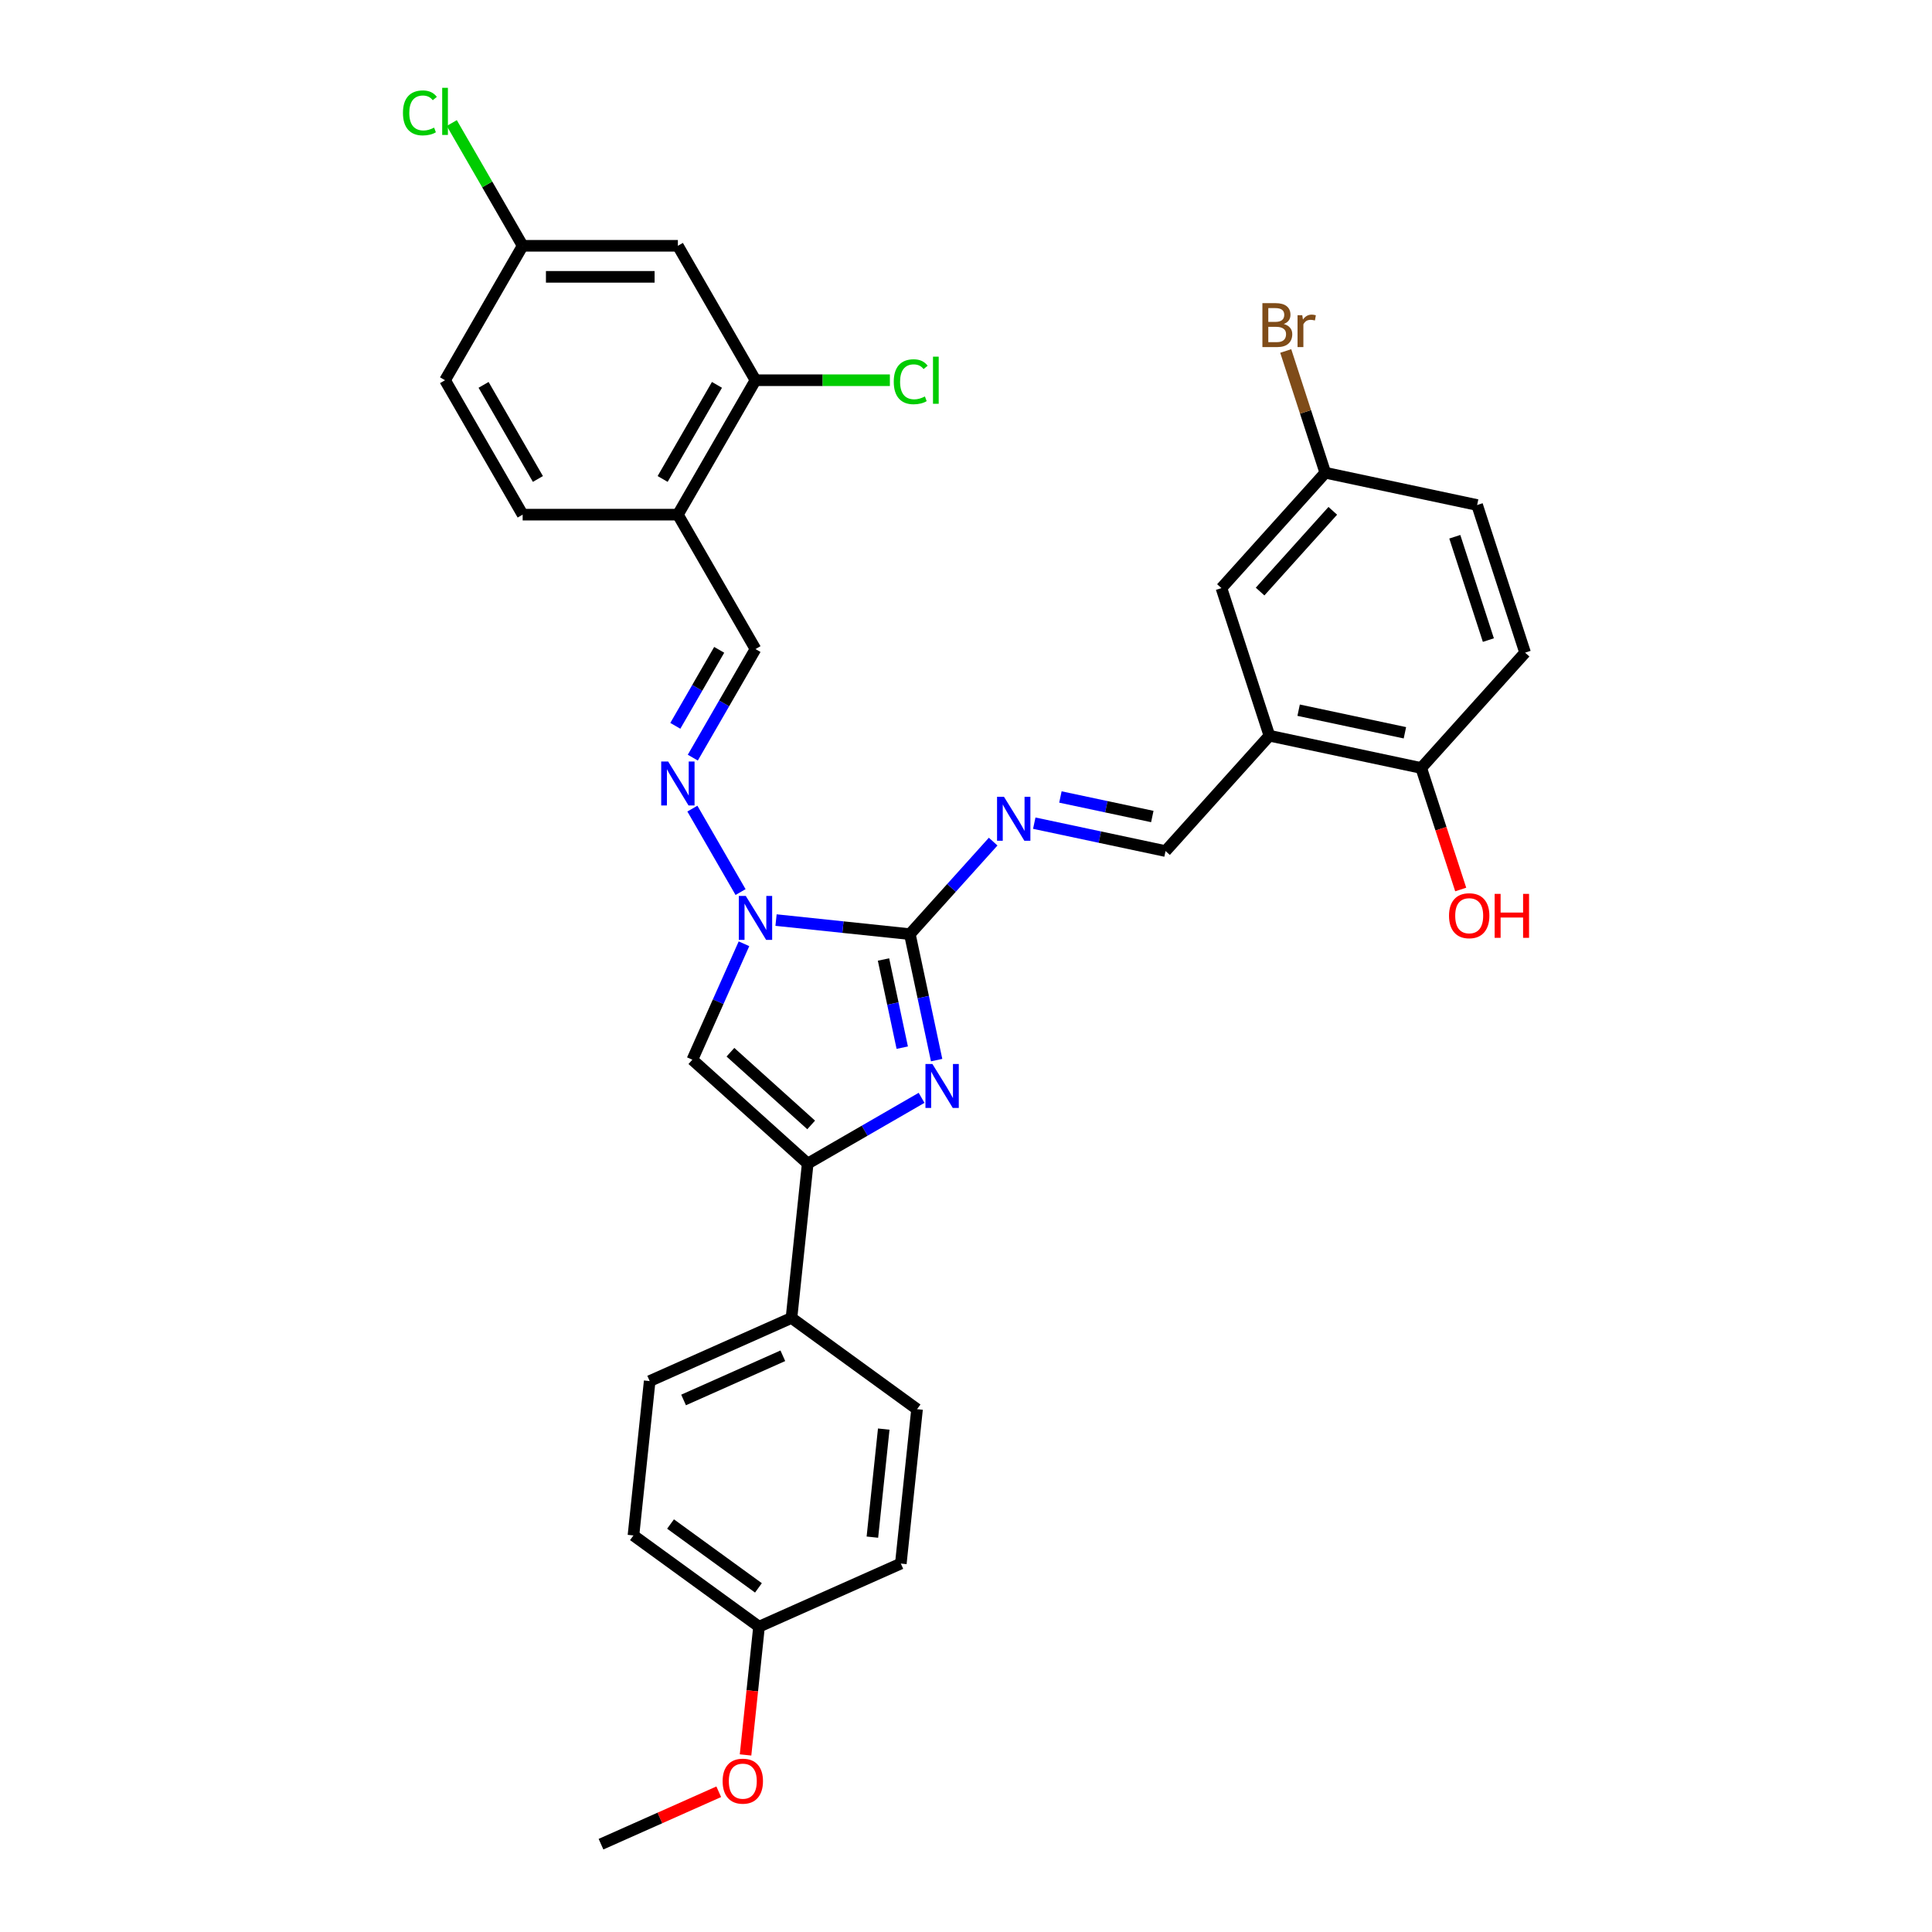<?xml version='1.0' encoding='iso-8859-1'?>
<svg version='1.1' baseProfile='full'
              xmlns='http://www.w3.org/2000/svg'
                      xmlns:rdkit='http://www.rdkit.org/xml'
                      xmlns:xlink='http://www.w3.org/1999/xlink'
                  xml:space='preserve'
width='1000px' height='1000px' viewBox='0 0 1000 1000'>
<!-- END OF HEADER -->
<rect style='opacity:1.0;fill:#FFFFFF;stroke:none' width='1000' height='1000' x='0' y='0'> </rect>
<path class='bond-0' d='M 470.939,483.51 L 477.868,516.111' style='fill:none;fill-rule:evenodd;stroke:#000000;stroke-width:6px;stroke-linecap:butt;stroke-linejoin:miter;stroke-opacity:1' />
<path class='bond-0' d='M 477.868,516.111 L 484.797,548.711' style='fill:none;fill-rule:evenodd;stroke:#0000FF;stroke-width:6px;stroke-linecap:butt;stroke-linejoin:miter;stroke-opacity:1' />
<path class='bond-0' d='M 457.301,496.631 L 462.151,519.451' style='fill:none;fill-rule:evenodd;stroke:#000000;stroke-width:6px;stroke-linecap:butt;stroke-linejoin:miter;stroke-opacity:1' />
<path class='bond-0' d='M 462.151,519.451 L 467.002,542.271' style='fill:none;fill-rule:evenodd;stroke:#0000FF;stroke-width:6px;stroke-linecap:butt;stroke-linejoin:miter;stroke-opacity:1' />
<path class='bond-1' d='M 470.939,483.51 L 436.307,479.871' style='fill:none;fill-rule:evenodd;stroke:#000000;stroke-width:6px;stroke-linecap:butt;stroke-linejoin:miter;stroke-opacity:1' />
<path class='bond-1' d='M 436.307,479.871 L 401.675,476.231' style='fill:none;fill-rule:evenodd;stroke:#0000FF;stroke-width:6px;stroke-linecap:butt;stroke-linejoin:miter;stroke-opacity:1' />
<path class='bond-4' d='M 470.939,483.51 L 492.499,459.565' style='fill:none;fill-rule:evenodd;stroke:#000000;stroke-width:6px;stroke-linecap:butt;stroke-linejoin:miter;stroke-opacity:1' />
<path class='bond-4' d='M 492.499,459.565 L 514.06,435.619' style='fill:none;fill-rule:evenodd;stroke:#0000FF;stroke-width:6px;stroke-linecap:butt;stroke-linejoin:miter;stroke-opacity:1' />
<path class='bond-2' d='M 477.005,568.237 L 447.535,585.251' style='fill:none;fill-rule:evenodd;stroke:#0000FF;stroke-width:6px;stroke-linecap:butt;stroke-linejoin:miter;stroke-opacity:1' />
<path class='bond-2' d='M 447.535,585.251 L 418.065,602.266' style='fill:none;fill-rule:evenodd;stroke:#000000;stroke-width:6px;stroke-linecap:butt;stroke-linejoin:miter;stroke-opacity:1' />
<path class='bond-3' d='M 385.079,488.497 L 371.72,518.502' style='fill:none;fill-rule:evenodd;stroke:#0000FF;stroke-width:6px;stroke-linecap:butt;stroke-linejoin:miter;stroke-opacity:1' />
<path class='bond-3' d='M 371.72,518.502 L 358.361,548.507' style='fill:none;fill-rule:evenodd;stroke:#000000;stroke-width:6px;stroke-linecap:butt;stroke-linejoin:miter;stroke-opacity:1' />
<path class='bond-5' d='M 383.31,461.728 L 358.372,418.534' style='fill:none;fill-rule:evenodd;stroke:#0000FF;stroke-width:6px;stroke-linecap:butt;stroke-linejoin:miter;stroke-opacity:1' />
<path class='bond-11' d='M 418.065,602.266 L 409.668,682.166' style='fill:none;fill-rule:evenodd;stroke:#000000;stroke-width:6px;stroke-linecap:butt;stroke-linejoin:miter;stroke-opacity:1' />
<path class='bond-32' d='M 418.065,602.266 L 358.361,548.507' style='fill:none;fill-rule:evenodd;stroke:#000000;stroke-width:6px;stroke-linecap:butt;stroke-linejoin:miter;stroke-opacity:1' />
<path class='bond-32' d='M 419.861,582.261 L 378.068,544.63' style='fill:none;fill-rule:evenodd;stroke:#000000;stroke-width:6px;stroke-linecap:butt;stroke-linejoin:miter;stroke-opacity:1' />
<path class='bond-7' d='M 535.334,426.067 L 569.308,433.288' style='fill:none;fill-rule:evenodd;stroke:#0000FF;stroke-width:6px;stroke-linecap:butt;stroke-linejoin:miter;stroke-opacity:1' />
<path class='bond-7' d='M 569.308,433.288 L 603.282,440.509' style='fill:none;fill-rule:evenodd;stroke:#000000;stroke-width:6px;stroke-linecap:butt;stroke-linejoin:miter;stroke-opacity:1' />
<path class='bond-7' d='M 548.867,412.516 L 572.649,417.571' style='fill:none;fill-rule:evenodd;stroke:#0000FF;stroke-width:6px;stroke-linecap:butt;stroke-linejoin:miter;stroke-opacity:1' />
<path class='bond-7' d='M 572.649,417.571 L 596.431,422.626' style='fill:none;fill-rule:evenodd;stroke:#000000;stroke-width:6px;stroke-linecap:butt;stroke-linejoin:miter;stroke-opacity:1' />
<path class='bond-9' d='M 358.596,392.151 L 374.817,364.055' style='fill:none;fill-rule:evenodd;stroke:#0000FF;stroke-width:6px;stroke-linecap:butt;stroke-linejoin:miter;stroke-opacity:1' />
<path class='bond-9' d='M 374.817,364.055 L 391.038,335.958' style='fill:none;fill-rule:evenodd;stroke:#000000;stroke-width:6px;stroke-linecap:butt;stroke-linejoin:miter;stroke-opacity:1' />
<path class='bond-9' d='M 349.547,375.688 L 360.901,356.021' style='fill:none;fill-rule:evenodd;stroke:#0000FF;stroke-width:6px;stroke-linecap:butt;stroke-linejoin:miter;stroke-opacity:1' />
<path class='bond-9' d='M 360.901,356.021 L 372.256,336.353' style='fill:none;fill-rule:evenodd;stroke:#000000;stroke-width:6px;stroke-linecap:butt;stroke-linejoin:miter;stroke-opacity:1' />
<path class='bond-6' d='M 657.041,380.805 L 603.282,440.509' style='fill:none;fill-rule:evenodd;stroke:#000000;stroke-width:6px;stroke-linecap:butt;stroke-linejoin:miter;stroke-opacity:1' />
<path class='bond-13' d='M 657.041,380.805 L 735.626,397.508' style='fill:none;fill-rule:evenodd;stroke:#000000;stroke-width:6px;stroke-linecap:butt;stroke-linejoin:miter;stroke-opacity:1' />
<path class='bond-13' d='M 672.169,367.593 L 727.179,379.286' style='fill:none;fill-rule:evenodd;stroke:#000000;stroke-width:6px;stroke-linecap:butt;stroke-linejoin:miter;stroke-opacity:1' />
<path class='bond-14' d='M 657.041,380.805 L 632.214,304.396' style='fill:none;fill-rule:evenodd;stroke:#000000;stroke-width:6px;stroke-linecap:butt;stroke-linejoin:miter;stroke-opacity:1' />
<path class='bond-8' d='M 350.868,266.381 L 391.038,335.958' style='fill:none;fill-rule:evenodd;stroke:#000000;stroke-width:6px;stroke-linecap:butt;stroke-linejoin:miter;stroke-opacity:1' />
<path class='bond-10' d='M 350.868,266.381 L 391.038,196.804' style='fill:none;fill-rule:evenodd;stroke:#000000;stroke-width:6px;stroke-linecap:butt;stroke-linejoin:miter;stroke-opacity:1' />
<path class='bond-10' d='M 342.978,247.911 L 371.097,199.207' style='fill:none;fill-rule:evenodd;stroke:#000000;stroke-width:6px;stroke-linecap:butt;stroke-linejoin:miter;stroke-opacity:1' />
<path class='bond-15' d='M 350.868,266.381 L 270.527,266.381' style='fill:none;fill-rule:evenodd;stroke:#000000;stroke-width:6px;stroke-linecap:butt;stroke-linejoin:miter;stroke-opacity:1' />
<path class='bond-12' d='M 391.038,196.804 L 350.868,127.227' style='fill:none;fill-rule:evenodd;stroke:#000000;stroke-width:6px;stroke-linecap:butt;stroke-linejoin:miter;stroke-opacity:1' />
<path class='bond-21' d='M 391.038,196.804 L 425.818,196.804' style='fill:none;fill-rule:evenodd;stroke:#000000;stroke-width:6px;stroke-linecap:butt;stroke-linejoin:miter;stroke-opacity:1' />
<path class='bond-21' d='M 425.818,196.804 L 460.597,196.804' style='fill:none;fill-rule:evenodd;stroke:#00CC00;stroke-width:6px;stroke-linecap:butt;stroke-linejoin:miter;stroke-opacity:1' />
<path class='bond-16' d='M 409.668,682.166 L 336.273,714.844' style='fill:none;fill-rule:evenodd;stroke:#000000;stroke-width:6px;stroke-linecap:butt;stroke-linejoin:miter;stroke-opacity:1' />
<path class='bond-16' d='M 405.194,701.747 L 353.817,724.621' style='fill:none;fill-rule:evenodd;stroke:#000000;stroke-width:6px;stroke-linecap:butt;stroke-linejoin:miter;stroke-opacity:1' />
<path class='bond-17' d='M 409.668,682.166 L 474.664,729.389' style='fill:none;fill-rule:evenodd;stroke:#000000;stroke-width:6px;stroke-linecap:butt;stroke-linejoin:miter;stroke-opacity:1' />
<path class='bond-35' d='M 350.868,127.227 L 270.527,127.227' style='fill:none;fill-rule:evenodd;stroke:#000000;stroke-width:6px;stroke-linecap:butt;stroke-linejoin:miter;stroke-opacity:1' />
<path class='bond-35' d='M 338.817,143.295 L 282.578,143.295' style='fill:none;fill-rule:evenodd;stroke:#000000;stroke-width:6px;stroke-linecap:butt;stroke-linejoin:miter;stroke-opacity:1' />
<path class='bond-18' d='M 735.626,397.508 L 789.384,337.804' style='fill:none;fill-rule:evenodd;stroke:#000000;stroke-width:6px;stroke-linecap:butt;stroke-linejoin:miter;stroke-opacity:1' />
<path class='bond-29' d='M 735.626,397.508 L 745.843,428.956' style='fill:none;fill-rule:evenodd;stroke:#000000;stroke-width:6px;stroke-linecap:butt;stroke-linejoin:miter;stroke-opacity:1' />
<path class='bond-29' d='M 745.843,428.956 L 756.061,460.404' style='fill:none;fill-rule:evenodd;stroke:#FF0000;stroke-width:6px;stroke-linecap:butt;stroke-linejoin:miter;stroke-opacity:1' />
<path class='bond-20' d='M 632.214,304.396 L 685.972,244.691' style='fill:none;fill-rule:evenodd;stroke:#000000;stroke-width:6px;stroke-linecap:butt;stroke-linejoin:miter;stroke-opacity:1' />
<path class='bond-20' d='M 652.219,306.192 L 689.849,264.399' style='fill:none;fill-rule:evenodd;stroke:#000000;stroke-width:6px;stroke-linecap:butt;stroke-linejoin:miter;stroke-opacity:1' />
<path class='bond-23' d='M 270.527,266.381 L 230.357,196.804' style='fill:none;fill-rule:evenodd;stroke:#000000;stroke-width:6px;stroke-linecap:butt;stroke-linejoin:miter;stroke-opacity:1' />
<path class='bond-23' d='M 278.417,247.911 L 250.298,199.207' style='fill:none;fill-rule:evenodd;stroke:#000000;stroke-width:6px;stroke-linecap:butt;stroke-linejoin:miter;stroke-opacity:1' />
<path class='bond-25' d='M 336.273,714.844 L 327.875,794.744' style='fill:none;fill-rule:evenodd;stroke:#000000;stroke-width:6px;stroke-linecap:butt;stroke-linejoin:miter;stroke-opacity:1' />
<path class='bond-26' d='M 474.664,729.389 L 466.267,809.29' style='fill:none;fill-rule:evenodd;stroke:#000000;stroke-width:6px;stroke-linecap:butt;stroke-linejoin:miter;stroke-opacity:1' />
<path class='bond-26' d='M 457.425,739.695 L 451.546,795.625' style='fill:none;fill-rule:evenodd;stroke:#000000;stroke-width:6px;stroke-linecap:butt;stroke-linejoin:miter;stroke-opacity:1' />
<path class='bond-34' d='M 789.384,337.804 L 764.557,261.395' style='fill:none;fill-rule:evenodd;stroke:#000000;stroke-width:6px;stroke-linecap:butt;stroke-linejoin:miter;stroke-opacity:1' />
<path class='bond-34' d='M 770.378,331.308 L 753,277.822' style='fill:none;fill-rule:evenodd;stroke:#000000;stroke-width:6px;stroke-linecap:butt;stroke-linejoin:miter;stroke-opacity:1' />
<path class='bond-19' d='M 270.527,127.227 L 230.357,196.804' style='fill:none;fill-rule:evenodd;stroke:#000000;stroke-width:6px;stroke-linecap:butt;stroke-linejoin:miter;stroke-opacity:1' />
<path class='bond-27' d='M 270.527,127.227 L 252.185,95.458' style='fill:none;fill-rule:evenodd;stroke:#000000;stroke-width:6px;stroke-linecap:butt;stroke-linejoin:miter;stroke-opacity:1' />
<path class='bond-27' d='M 252.185,95.458 L 233.844,63.69' style='fill:none;fill-rule:evenodd;stroke:#00CC00;stroke-width:6px;stroke-linecap:butt;stroke-linejoin:miter;stroke-opacity:1' />
<path class='bond-24' d='M 685.972,244.691 L 764.557,261.395' style='fill:none;fill-rule:evenodd;stroke:#000000;stroke-width:6px;stroke-linecap:butt;stroke-linejoin:miter;stroke-opacity:1' />
<path class='bond-28' d='M 685.972,244.691 L 675.733,213.18' style='fill:none;fill-rule:evenodd;stroke:#000000;stroke-width:6px;stroke-linecap:butt;stroke-linejoin:miter;stroke-opacity:1' />
<path class='bond-28' d='M 675.733,213.18 L 665.495,181.668' style='fill:none;fill-rule:evenodd;stroke:#7F4C19;stroke-width:6px;stroke-linecap:butt;stroke-linejoin:miter;stroke-opacity:1' />
<path class='bond-22' d='M 392.872,841.967 L 466.267,809.29' style='fill:none;fill-rule:evenodd;stroke:#000000;stroke-width:6px;stroke-linecap:butt;stroke-linejoin:miter;stroke-opacity:1' />
<path class='bond-30' d='M 392.872,841.967 L 389.383,875.161' style='fill:none;fill-rule:evenodd;stroke:#000000;stroke-width:6px;stroke-linecap:butt;stroke-linejoin:miter;stroke-opacity:1' />
<path class='bond-30' d='M 389.383,875.161 L 385.894,908.355' style='fill:none;fill-rule:evenodd;stroke:#FF0000;stroke-width:6px;stroke-linecap:butt;stroke-linejoin:miter;stroke-opacity:1' />
<path class='bond-33' d='M 392.872,841.967 L 327.875,794.744' style='fill:none;fill-rule:evenodd;stroke:#000000;stroke-width:6px;stroke-linecap:butt;stroke-linejoin:miter;stroke-opacity:1' />
<path class='bond-33' d='M 392.567,821.885 L 347.069,788.828' style='fill:none;fill-rule:evenodd;stroke:#000000;stroke-width:6px;stroke-linecap:butt;stroke-linejoin:miter;stroke-opacity:1' />
<path class='bond-31' d='M 372.021,927.412 L 341.55,940.979' style='fill:none;fill-rule:evenodd;stroke:#FF0000;stroke-width:6px;stroke-linecap:butt;stroke-linejoin:miter;stroke-opacity:1' />
<path class='bond-31' d='M 341.55,940.979 L 311.079,954.545' style='fill:none;fill-rule:evenodd;stroke:#000000;stroke-width:6px;stroke-linecap:butt;stroke-linejoin:miter;stroke-opacity:1' />
<path  class='atom-1' d='M 482.613 550.719
L 490.069 562.77
Q 490.808 563.959, 491.997 566.112
Q 493.186 568.266, 493.25 568.394
L 493.25 550.719
L 496.271 550.719
L 496.271 573.472
L 493.154 573.472
L 485.152 560.296
Q 484.22 558.753, 483.224 556.986
Q 482.26 555.218, 481.97 554.672
L 481.97 573.472
L 479.014 573.472
L 479.014 550.719
L 482.613 550.719
' fill='#0000FF'/>
<path  class='atom-2' d='M 386.009 463.736
L 393.464 475.787
Q 394.204 476.976, 395.393 479.13
Q 396.582 481.283, 396.646 481.411
L 396.646 463.736
L 399.667 463.736
L 399.667 486.489
L 396.55 486.489
L 388.548 473.313
Q 387.616 471.77, 386.619 470.003
Q 385.655 468.235, 385.366 467.689
L 385.366 486.489
L 382.41 486.489
L 382.41 463.736
L 386.009 463.736
' fill='#0000FF'/>
<path  class='atom-5' d='M 519.668 412.429
L 527.123 424.481
Q 527.863 425.67, 529.052 427.823
Q 530.241 429.976, 530.305 430.104
L 530.305 412.429
L 533.326 412.429
L 533.326 435.182
L 530.208 435.182
L 522.207 422.006
Q 521.275 420.464, 520.278 418.696
Q 519.314 416.929, 519.025 416.382
L 519.025 435.182
L 516.069 435.182
L 516.069 412.429
L 519.668 412.429
' fill='#0000FF'/>
<path  class='atom-6' d='M 345.839 394.159
L 353.294 406.21
Q 354.033 407.399, 355.222 409.553
Q 356.411 411.706, 356.476 411.834
L 356.476 394.159
L 359.496 394.159
L 359.496 416.912
L 356.379 416.912
L 348.377 403.736
Q 347.445 402.193, 346.449 400.426
Q 345.485 398.658, 345.196 398.112
L 345.196 416.912
L 342.239 416.912
L 342.239 394.159
L 345.839 394.159
' fill='#0000FF'/>
<path  class='atom-22' d='M 462.606 197.592
Q 462.606 191.936, 465.241 188.979
Q 467.908 185.991, 472.954 185.991
Q 477.645 185.991, 480.152 189.301
L 478.031 191.036
Q 476.199 188.626, 472.954 188.626
Q 469.515 188.626, 467.683 190.939
Q 465.884 193.221, 465.884 197.592
Q 465.884 202.091, 467.747 204.405
Q 469.643 206.718, 473.307 206.718
Q 475.814 206.718, 478.738 205.208
L 479.638 207.618
Q 478.449 208.389, 476.649 208.839
Q 474.85 209.289, 472.857 209.289
Q 467.908 209.289, 465.241 206.268
Q 462.606 203.248, 462.606 197.592
' fill='#00CC00'/>
<path  class='atom-22' d='M 482.916 184.609
L 485.872 184.609
L 485.872 209
L 482.916 209
L 482.916 184.609
' fill='#00CC00'/>
<path  class='atom-28' d='M 208.568 58.438
Q 208.568 52.782, 211.204 49.825
Q 213.871 46.836, 218.916 46.836
Q 223.608 46.836, 226.115 50.146
L 223.994 51.882
Q 222.162 49.472, 218.916 49.472
Q 215.478 49.472, 213.646 51.785
Q 211.846 54.067, 211.846 58.438
Q 211.846 62.937, 213.71 65.251
Q 215.606 67.564, 219.27 67.564
Q 221.776 67.564, 224.701 66.054
L 225.601 68.464
Q 224.412 69.235, 222.612 69.685
Q 220.812 70.135, 218.82 70.135
Q 213.871 70.135, 211.204 67.114
Q 208.568 64.094, 208.568 58.438
' fill='#00CC00'/>
<path  class='atom-28' d='M 228.879 45.455
L 231.835 45.455
L 231.835 69.846
L 228.879 69.846
L 228.879 45.455
' fill='#00CC00'/>
<path  class='atom-29' d='M 664.472 167.705
Q 666.657 168.315, 667.75 169.665
Q 668.874 170.982, 668.874 172.943
Q 668.874 176.092, 666.85 177.892
Q 664.857 179.659, 661.065 179.659
L 653.417 179.659
L 653.417 156.907
L 660.133 156.907
Q 664.022 156.907, 665.982 158.481
Q 667.942 160.056, 667.942 162.948
Q 667.942 166.387, 664.472 167.705
M 656.47 159.478
L 656.47 166.612
L 660.133 166.612
Q 662.383 166.612, 663.54 165.712
Q 664.729 164.78, 664.729 162.948
Q 664.729 159.478, 660.133 159.478
L 656.47 159.478
M 661.065 177.088
Q 663.283 177.088, 664.472 176.028
Q 665.661 174.967, 665.661 172.943
Q 665.661 171.079, 664.343 170.147
Q 663.058 169.183, 660.583 169.183
L 656.47 169.183
L 656.47 177.088
L 661.065 177.088
' fill='#7F4C19'/>
<path  class='atom-29' d='M 674.048 163.141
L 674.402 165.423
Q 676.137 162.852, 678.965 162.852
Q 679.865 162.852, 681.086 163.173
L 680.604 165.873
Q 679.222 165.551, 678.451 165.551
Q 677.101 165.551, 676.201 166.098
Q 675.334 166.612, 674.627 167.865
L 674.627 179.659
L 671.606 179.659
L 671.606 163.141
L 674.048 163.141
' fill='#7F4C19'/>
<path  class='atom-30' d='M 750.008 473.981
Q 750.008 468.518, 752.707 465.465
Q 755.407 462.412, 760.452 462.412
Q 765.498 462.412, 768.197 465.465
Q 770.896 468.518, 770.896 473.981
Q 770.896 479.509, 768.165 482.658
Q 765.433 485.775, 760.452 485.775
Q 755.439 485.775, 752.707 482.658
Q 750.008 479.541, 750.008 473.981
M 760.452 483.204
Q 763.923 483.204, 765.787 480.891
Q 767.683 478.545, 767.683 473.981
Q 767.683 469.514, 765.787 467.265
Q 763.923 464.983, 760.452 464.983
Q 756.981 464.983, 755.085 467.233
Q 753.222 469.482, 753.222 473.981
Q 753.222 478.577, 755.085 480.891
Q 756.981 483.204, 760.452 483.204
' fill='#FF0000'/>
<path  class='atom-30' d='M 773.628 462.669
L 776.713 462.669
L 776.713 472.342
L 788.346 472.342
L 788.346 462.669
L 791.432 462.669
L 791.432 485.422
L 788.346 485.422
L 788.346 474.913
L 776.713 474.913
L 776.713 485.422
L 773.628 485.422
L 773.628 462.669
' fill='#FF0000'/>
<path  class='atom-31' d='M 374.03 921.932
Q 374.03 916.469, 376.729 913.416
Q 379.428 910.363, 384.474 910.363
Q 389.519 910.363, 392.219 913.416
Q 394.918 916.469, 394.918 921.932
Q 394.918 927.46, 392.187 930.609
Q 389.455 933.726, 384.474 933.726
Q 379.461 933.726, 376.729 930.609
Q 374.03 927.492, 374.03 921.932
M 384.474 931.155
Q 387.945 931.155, 389.809 928.842
Q 391.705 926.496, 391.705 921.932
Q 391.705 917.465, 389.809 915.216
Q 387.945 912.934, 384.474 912.934
Q 381.003 912.934, 379.107 915.184
Q 377.243 917.433, 377.243 921.932
Q 377.243 926.528, 379.107 928.842
Q 381.003 931.155, 384.474 931.155
' fill='#FF0000'/>
</svg>
